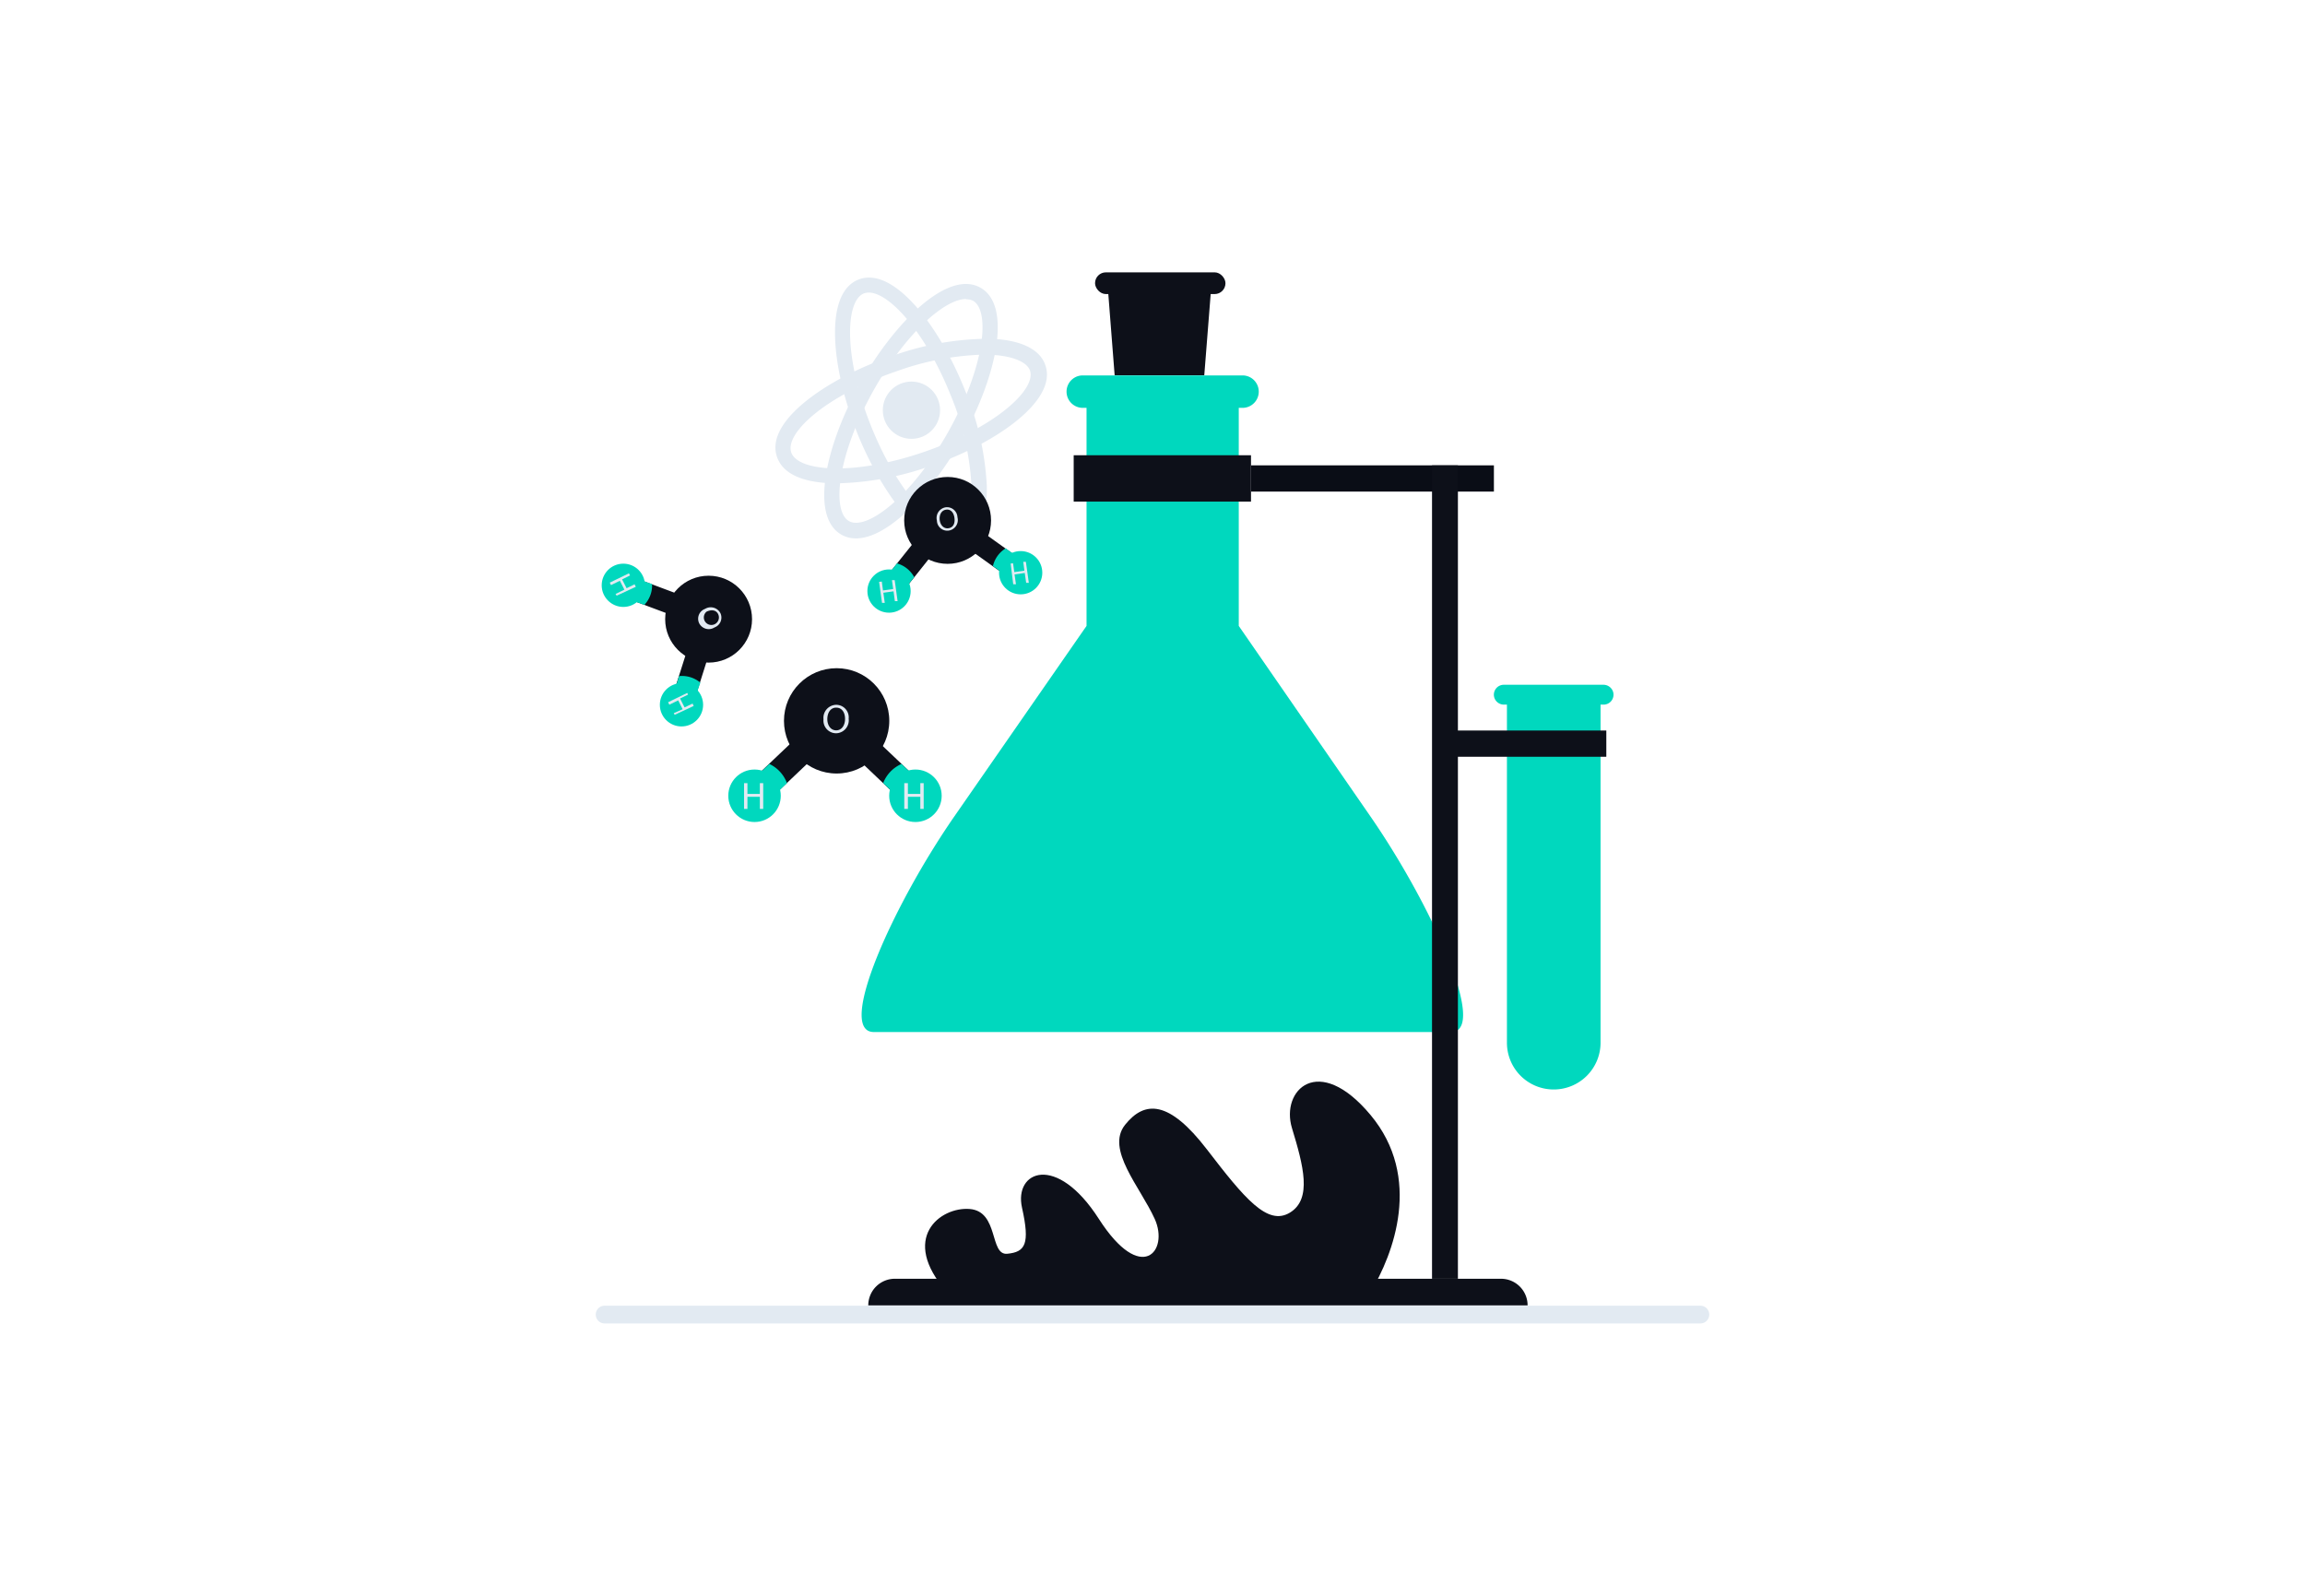 <svg id="Layer_1" data-name="Layer 1" xmlns="http://www.w3.org/2000/svg" viewBox="0 0 260 180"><title>Flat Web Illustrations Pack - Scene 39</title><circle cx="102.81" cy="46.27" r="3.23" fill="#e2eaf2"/><path d="M96.56,60.73a3.29,3.29,0,0,1-1.63-.41c-3.71-2.09-1.67-10.39,2.13-17.14s9.83-12.82,13.53-10.73,1.67,10.38-2.13,17.14C105.18,55.42,100.24,60.73,96.56,60.73Zm12.39-27c-2.34,0-6.74,3.77-10.39,10.26-4.12,7.33-4.78,13.68-2.79,14.79s7.07-2.74,11.19-10.07,4.77-13.67,2.79-14.79A1.72,1.72,0,0,0,109,33.76Z" fill="#e2eaf2"/><path d="M94.41,54.52c-3.41,0-6.06-.87-6.77-3-1.38-4,5.67-8.86,13-11.37a32.55,32.55,0,0,1,11-1.94c3.43.1,5.67,1.15,6.28,3,1.38,4-5.67,8.86-13,11.37A33.86,33.86,0,0,1,94.41,54.52ZM111,40a31.3,31.3,0,0,0-9.82,1.86c-8,2.72-12.67,7-11.93,9.17s7.1,2.66,15-.06,12.67-7,11.93-9.18c-.36-1-2.11-1.71-4.7-1.78Z" fill="#e2eaf2"/><path d="M107.49,61.46c-3.74,0-8.21-6.16-10.81-12.65-2.87-7.19-3.8-15.69.14-17.27s9.14,5.22,12,12.41h0a32.22,32.22,0,0,1,2.49,10.85c.08,3.44-.86,5.72-2.62,6.42A3.39,3.39,0,0,1,107.49,61.46ZM98,33a1.69,1.69,0,0,0-.56.1c-2.11.85-2.29,7.23.83,15s7.64,12.3,9.77,11.45c1-.41,1.59-2.2,1.54-4.78a31,31,0,0,0-2.37-10.25h0C104.36,37.42,100.3,33,98,33Z" fill="#e2eaf2"/><path d="M154.59,145.76c2.58-4.27,5.9-12.94,0-20s-10.15-2.76-8.86,1.48,2.3,8-.23,9.54-5.12-1.61-9.37-7.14-7-5.54-9.22-2.77,1.7,7,3.34,10.62-1.5,7.48-6.3,0-9.59-5.39-8.67-1.27.37,5-1.66,5.2-.92-4.78-4.24-5.05-7.94,3.29-2.59,9.35Z" fill="#0d1019"/><path d="M180.54,79.48v38.13a5.28,5.28,0,0,1-5.28,5.28h0a5.27,5.27,0,0,1-5.28-5.28V79.48h-.31a1.14,1.14,0,0,1-1.12-.81,1.12,1.12,0,0,1,1.08-1.43h11.21a1.14,1.14,0,0,1,1.12.82,1.12,1.12,0,0,1-1.08,1.42Z" fill="#00D8BE"/><path d="M154.59,92.1,139.73,70.6l0-.07V46h.56a1.83,1.83,0,0,0,0-3.65H122A1.83,1.83,0,0,0,122,46h.56V70.53l0,.07L107.64,92.1c-7,10.11-13.33,24.31-9.07,24.31h65.09C167.91,116.41,161.58,102.21,154.59,92.1Z" fill="#00D8BE"/><rect x="123.52" y="30.72" width="14.71" height="2.45" rx="1.22" fill="#0d1019"/><polygon points="136.66 31.94 135.84 42.33 125.73 42.33 124.92 31.94 136.66 31.94" fill="#0d1019"/><rect x="141.12" y="52.49" width="27.39" height="2.96" fill="#0a0d16"/><rect x="162.67" y="82.4" width="18.52" height="2.96" fill="#0d1019"/><rect x="121.11" y="51.35" width="20" height="5.23" fill="#0d1019"/><rect x="161.53" y="52.49" width="2.92" height="91.75" fill="#0d1019"/><path d="M101,144.24h68.31a3,3,0,0,1,3,3v0a0,0,0,0,1,0,0H97.94a0,0,0,0,1,0,0v0A3,3,0,0,1,101,144.24Z" fill="#0d1019"/><path d="M191.8,149.28H68.2a1,1,0,0,1,0-2H191.8a1,1,0,0,1,0,2Z" fill="#e2eaf2"/><path d="M85.11,91.26a1.5,1.5,0,0,1-1-2.59L93,80.22A1.5,1.5,0,1,1,95,82.39l-8.9,8.46A1.51,1.51,0,0,1,85.11,91.26Z" fill="#0d1019"/><circle cx="85.11" cy="89.76" r="2.96" fill="#00D8BE"/><path d="M88.77,88.34l-2.63,2.5a1.44,1.44,0,0,1-1,.42,1.5,1.5,0,0,1-1-2.58l2.64-2.51A3.88,3.88,0,0,1,88.77,88.34Z" fill="#00D8BE"/><path d="M84.31,88.34v1.21h1.4V88.34h.38v2.9h-.38V89.88h-1.4v1.36h-.38v-2.9Z" fill="#e2eaf2"/><path d="M103.26,91.26a1.51,1.51,0,0,1-1-.41l-8.9-8.46a1.5,1.5,0,0,1,2.07-2.17l8.9,8.45a1.5,1.5,0,0,1-1,2.59Z" fill="#0d1019"/><path d="M104.35,90.79a1.51,1.51,0,0,1-1.09.47,1.44,1.44,0,0,1-1-.42l-2.64-2.51a3.88,3.88,0,0,1,2.07-2.16l2.63,2.51A1.49,1.49,0,0,1,104.35,90.79Z" fill="#00D8BE"/><circle cx="103.26" cy="89.76" r="2.96" fill="#00D8BE"/><path d="M102.41,88.34v1.21h1.4V88.34h.38v2.9h-.38V89.88h-1.4v1.36H102v-2.9Z" fill="#e2eaf2"/><circle cx="94.37" cy="81.31" r="5.94" fill="#0d1019"/><path d="M95.73,81.07a1.46,1.46,0,0,1-1.44,1.64,1.43,1.43,0,0,1-1.4-1.58,1.47,1.47,0,0,1,1.44-1.63A1.42,1.42,0,0,1,95.73,81.07Zm-2.41.05c0,.66.36,1.26,1,1.26s1-.59,1-1.29-.33-1.27-1-1.27S93.32,80.44,93.32,81.12Z" fill="#e2eaf2"/><path d="M100.45,67.9a1.26,1.26,0,0,1-.94-.26,1.23,1.23,0,0,1-.2-1.74L105.62,58a1.24,1.24,0,1,1,1.94,1.54l-6.31,7.93A1.27,1.27,0,0,1,100.45,67.9Z" fill="#0d1019"/><circle cx="100.28" cy="66.67" r="2.44" fill="#00D8BE"/><path d="M103.12,65.1l-1.87,2.34a1.19,1.19,0,0,1-.8.45,1.2,1.2,0,0,1-.94-.25,1.24,1.24,0,0,1-.2-1.74l1.87-2.35A3.19,3.19,0,0,1,103.12,65.1Z" fill="#00D8BE"/><path d="M99.47,65.6l.13,1,1.15-.16-.14-1,.31,0,.33,2.37-.31,0-.15-1.11-1.15.16L99.8,68l-.31,0-.33-2.37Z" fill="#e2eaf2"/><path d="M115.3,65.82a1.17,1.17,0,0,1-.89-.22l-8.24-5.89a1.24,1.24,0,1,1,1.44-2l8.24,5.9a1.24,1.24,0,0,1,.29,1.73A1.2,1.2,0,0,1,115.3,65.82Z" fill="#0d1019"/><path d="M116.14,65.32a1.25,1.25,0,0,1-1.73.28L112,63.85a3.21,3.21,0,0,1,1.44-2l2.44,1.75A1.24,1.24,0,0,1,116.14,65.32Z" fill="#00D8BE"/><circle cx="115.13" cy="64.6" r="2.44" fill="#00D8BE"/><path d="M114.27,63.53l.14,1,1.14-.16-.13-1,.3,0,.33,2.37-.3,0-.16-1.11-1.15.16.16,1.11-.31,0L114,63.57Z" fill="#e2eaf2"/><circle cx="106.89" cy="58.7" r="4.9" fill="#0d1019"/><path d="M108,58.35a1.2,1.2,0,0,1-1,1.5,1.17,1.17,0,0,1-1.32-1.13,1.22,1.22,0,0,1,1-1.5A1.18,1.18,0,0,1,108,58.35Zm-2,.32c.07.54.44,1,1,.91s.74-.59.66-1.17-.41-1-.95-.92S105.93,58.11,106,58.67Z" fill="#e2eaf2"/><path d="M69.19,66.56a1.24,1.24,0,0,1,1.55-1.7l9.49,3.55a1.24,1.24,0,1,1-.87,2.32l-9.49-3.55A1.26,1.26,0,0,1,69.19,66.56Z" fill="#0d1019"/><circle cx="70.31" cy="66.02" r="2.44" fill="#00D8BE"/><path d="M72.68,68.23l-2.81-1a1.17,1.17,0,0,1-.67-.62,1.21,1.21,0,0,1-.06-1,1.25,1.25,0,0,1,1.6-.73l2.81,1A3.18,3.18,0,0,1,72.68,68.23Z" fill="#00D8BE"/><path d="M71.07,64.91l-.9.44.51,1,.9-.44.14.28-2.16,1L69.43,67l1-.49-.51-1-1,.49-.14-.28,2.16-1.05Z" fill="#e2eaf2"/><path d="M75.75,80a1.24,1.24,0,0,1-.07-.91l3.07-9.66a1.24,1.24,0,1,1,2.36.75l-3.06,9.66a1.24,1.24,0,0,1-1.56.8A1.18,1.18,0,0,1,75.75,80Z" fill="#0d1019"/><path d="M76.49,80.69a1.26,1.26,0,0,1-.74-.65,1.19,1.19,0,0,1-.06-.91l.91-2.87A3.24,3.24,0,0,1,79,77L78,79.88A1.24,1.24,0,0,1,76.49,80.69Z" fill="#00D8BE"/><circle cx="76.87" cy="79.5" r="2.44" fill="#00D8BE"/><path d="M77.61,78.35l-.9.44.51,1,.9-.43.13.27-2.15,1L76,80.44,77,80l-.5-1-1,.49-.14-.28,2.16-1.05Z" fill="#e2eaf2"/><circle cx="79.93" cy="69.84" r="4.9" fill="#0d1019"/><path d="M80.6,70.77a1.21,1.21,0,0,1-1.74-.48,1.18,1.18,0,0,1,.67-1.61,1.23,1.23,0,0,1,1.73.48A1.18,1.18,0,0,1,80.6,70.77ZM79.69,69a.85.85,0,1,0,1.32.28C80.77,68.77,80.19,68.75,79.69,69Z" fill="#e2eaf2"/></svg>